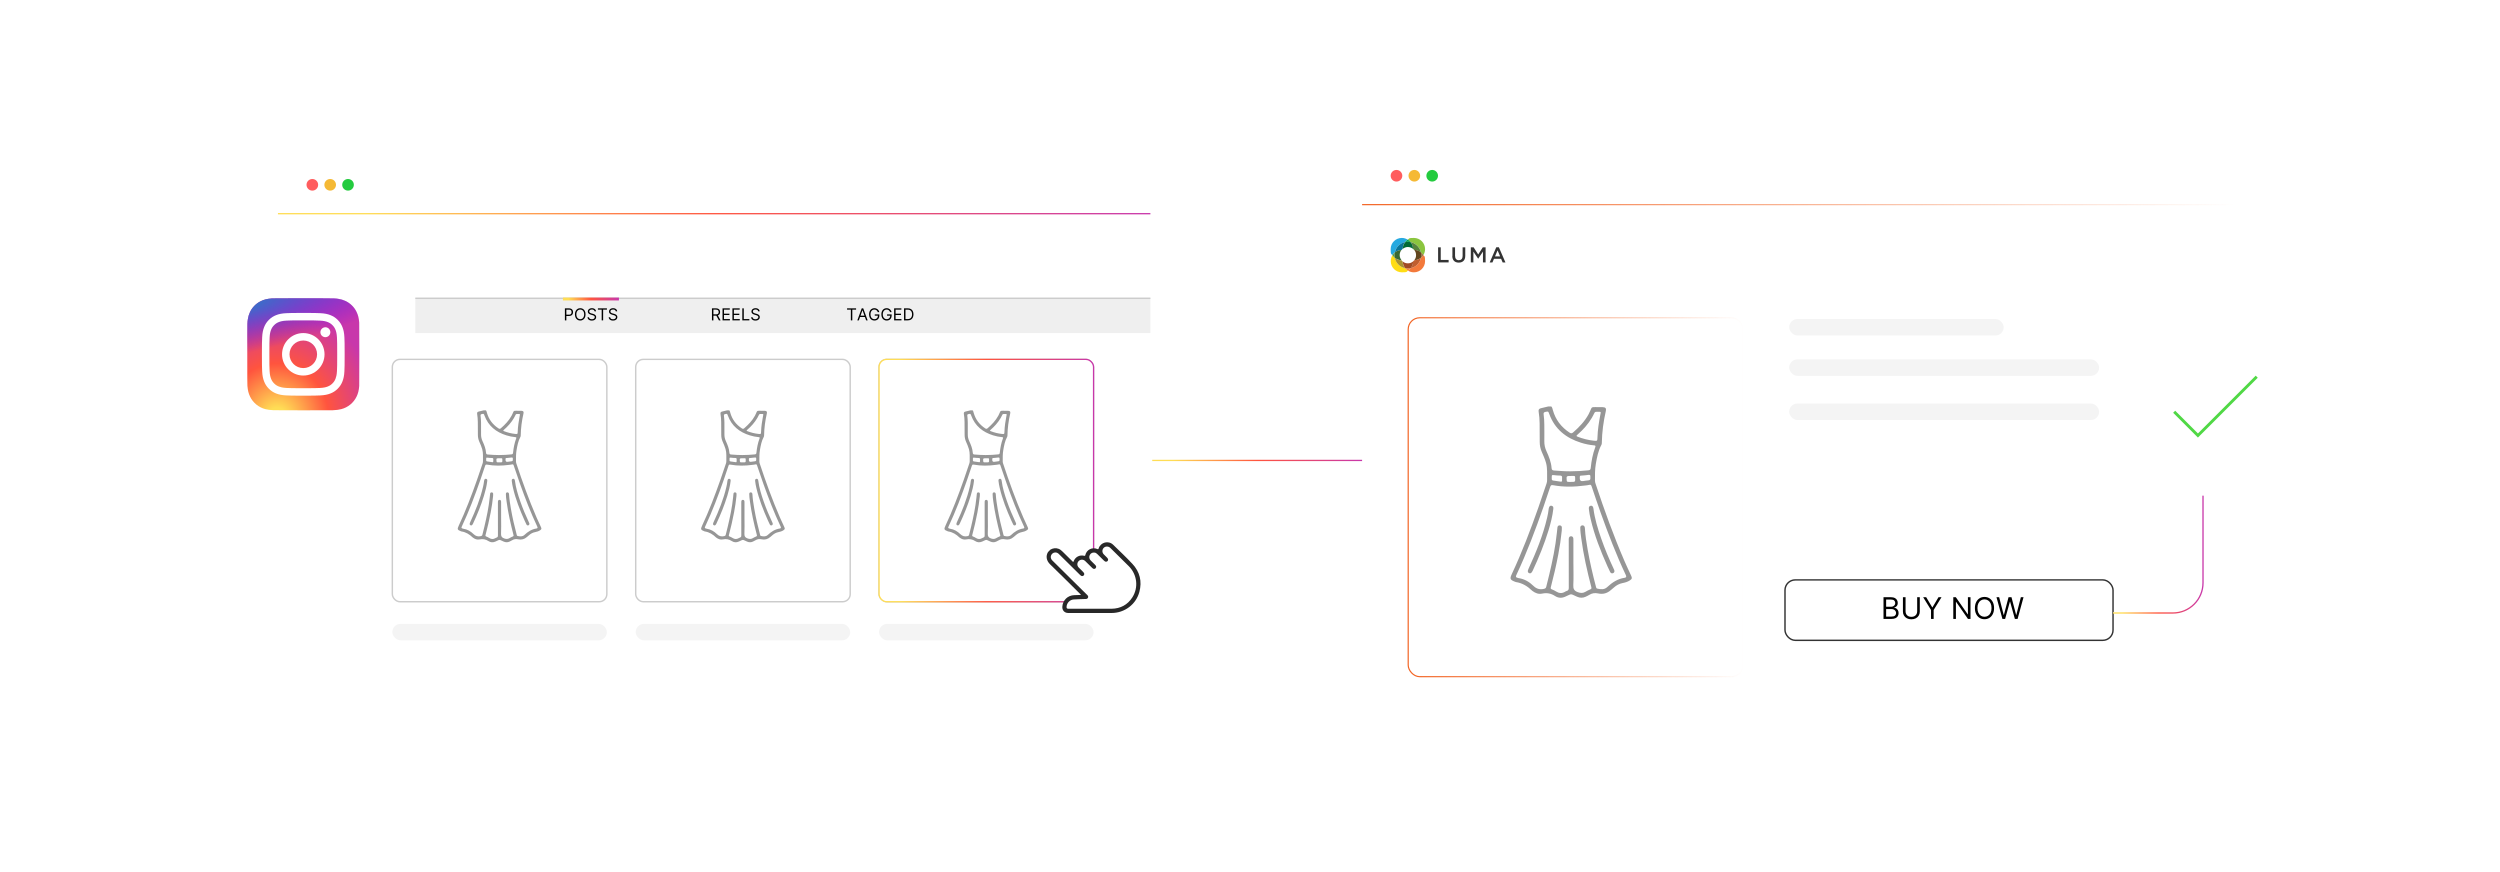 <?xml version="1.0" encoding="UTF-8"?><svg id="a" xmlns="http://www.w3.org/2000/svg" xmlns:xlink="http://www.w3.org/1999/xlink" viewBox="0 0 860 300"><defs><filter id="b" x="84.753" y="41.553" width="321.84" height="204.96" filterUnits="userSpaceOnUse"><feOffset dx="0" dy="0"/><feGaussianBlur result="c" stdDeviation="3.589"/><feFlood flood-color="#969696" flood-opacity=".3"/><feComposite in2="c" operator="in"/><feComposite in="SourceGraphic"/></filter><linearGradient id="d" x1="95.612" y1="73.511" x2="395.738" y2="73.511" gradientUnits="userSpaceOnUse"><stop offset="0" stop-color="#fd5"/><stop offset=".1" stop-color="#fd5"/><stop offset=".5" stop-color="#ff543e"/><stop offset="1" stop-color="#c837ab"/></linearGradient><filter id="e" x="51.187" y="67.507" width="108.72" height="108.72" filterUnits="userSpaceOnUse"><feOffset dx="0" dy="0"/><feGaussianBlur result="f" stdDeviation="5.578"/><feFlood flood-color="#878787" flood-opacity=".3"/><feComposite in2="f" operator="in"/><feComposite in="SourceGraphic"/></filter><radialGradient id="g" cx="158.362" cy="-308.956" fx="158.362" fy="-308.956" r="19.271" gradientTransform="translate(-474.384 457.986) rotate(-90) scale(1.982 -1.844)" gradientUnits="userSpaceOnUse"><stop offset="0" stop-color="#fd5"/><stop offset=".1" stop-color="#fd5"/><stop offset=".5" stop-color="#ff543e"/><stop offset="1" stop-color="#c837ab"/></radialGradient><radialGradient id="h" cx="274.555" cy="-151.1" fx="274.555" fy="-151.1" r="19.271" gradientTransform="translate(572.056 -241.49) rotate(78.678) scale(.886 -3.653)" gradientUnits="userSpaceOnUse"><stop offset="0" stop-color="#3771c8"/><stop offset=".128" stop-color="#3771c8"/><stop offset="1" stop-color="#60f" stop-opacity="0"/></radialGradient><linearGradient id="i" x1="302.175" y1="165.311" x2="376.412" y2="165.311" xlink:href="#d"/><filter id="j" x="291.393" y="112.593" width="96" height="105.6" filterUnits="userSpaceOnUse"><feOffset dx="0" dy="0"/><feGaussianBlur result="k" stdDeviation="3.589"/><feFlood flood-color="#969696" flood-opacity=".3"/><feComposite in2="k" operator="in"/><feComposite in="SourceGraphic"/></filter><linearGradient id="l" x1="193.649" y1="102.86" x2="212.909" y2="102.86" xlink:href="#d"/><filter id="m" x="457.188" y="37.908" width="322.8" height="224.16" filterUnits="userSpaceOnUse"><feOffset dx="0" dy="0"/><feGaussianBlur result="n" stdDeviation="3.764"/><feFlood flood-color="#969696" flood-opacity=".3"/><feComposite in2="n" operator="in"/><feComposite in="SourceGraphic"/></filter><linearGradient id="o" x1="468.56" y1="70.396" x2="768.686" y2="70.396" gradientUnits="userSpaceOnUse"><stop offset=".006" stop-color="#f26322"/><stop offset="1" stop-color="#f26322" stop-opacity="0"/></linearGradient><linearGradient id="p" x1="396.37" y1="158.391" x2="468.56" y2="158.391" xlink:href="#d"/><linearGradient id="q" x1="484.217" y1="171.046" x2="599.827" y2="171.046" xlink:href="#o"/><filter id="r" x="716.834" y="95.234" width="89.04" height="89.28" filterUnits="userSpaceOnUse"><feOffset dx="0" dy="0"/><feGaussianBlur result="s" stdDeviation="4.575"/><feFlood flood-color="#878787" flood-opacity=".3"/><feComposite in2="s" operator="in"/><feComposite in="SourceGraphic"/></filter><linearGradient id="t" x1="726.885" y1="190.807" x2="758.059" y2="190.807" xlink:href="#d"/></defs><rect x="95.612" y="52.48" width="300.126" height="183.006" rx="4.287" ry="4.287" fill="#fff" filter="url(#b)"/><circle cx="107.443" cy="63.575" r="2.001" fill="#ff5d5e"/><circle cx="113.583" cy="63.575" r="2.001" fill="#f5b935"/><circle cx="119.724" cy="63.575" r="2.001" fill="#24cb3f"/><line x1="95.612" y1="73.511" x2="395.738" y2="73.511" fill="#fff" stroke="url(#d)" stroke-miterlimit="10" stroke-width=".451"/><rect x="68.022" y="84.46" width="74.839" height="74.839" rx="6.724" ry="6.724" fill="#fff" filter="url(#e)"/><path d="M104.34,102.61c-8.047,0-10.4.008-10.858.046-1.651.137-2.679.397-3.798.955-.863.428-1.543.925-2.215,1.621-1.223,1.27-1.964,2.831-2.232,4.688-.13.901-.168,1.085-.176,5.689-.003,1.534,0,3.554,0,6.263,0,8.04.009,10.391.047,10.848.133,1.607.385,2.618.919,3.724,1.02,2.117,2.968,3.706,5.262,4.299.794.205,1.672.317,2.799.371.477.021,5.342.036,10.21.036s9.736-.006,10.202-.03c1.304-.061,2.062-.163,2.9-.38,2.309-.596,4.222-2.161,5.262-4.308.523-1.079.789-2.129.909-3.652.026-.332.037-5.626.037-10.913s-.012-10.572-.038-10.904c-.122-1.548-.387-2.588-.927-3.688-.443-.9-.935-1.573-1.65-2.26-1.275-1.218-2.835-1.959-4.693-2.227-.9-.13-1.08-.169-5.687-.177h-6.273Z" fill="url(#g)"/><path d="M104.34,102.61c-8.047,0-10.4.008-10.858.046-1.651.137-2.679.397-3.798.955-.863.428-1.543.925-2.215,1.621-1.223,1.27-1.964,2.831-2.232,4.688-.13.901-.168,1.085-.176,5.689-.003,1.534,0,3.554,0,6.263,0,8.04.009,10.391.047,10.848.133,1.607.385,2.618.919,3.724,1.02,2.117,2.968,3.706,5.262,4.299.794.205,1.672.317,2.799.371.477.021,5.342.036,10.21.036s9.736-.006,10.202-.03c1.304-.061,2.062-.163,2.9-.38,2.309-.596,4.222-2.161,5.262-4.308.523-1.079.789-2.129.909-3.652.026-.332.037-5.626.037-10.913s-.012-10.572-.038-10.904c-.122-1.548-.387-2.588-.927-3.688-.443-.9-.935-1.573-1.65-2.26-1.275-1.218-2.835-1.959-4.693-2.227-.9-.13-1.08-.169-5.687-.177h-6.273Z" fill="url(#h)"/><path d="M104.332,107.65c-3.865,0-4.35.017-5.868.086-1.515.069-2.549.309-3.454.661-.936.363-1.73.85-2.521,1.641-.792.791-1.278,1.585-1.643,2.521-.353.905-.593,1.94-.661,3.454-.068,1.518-.086,2.003-.086,5.868s.017,4.348.086,5.866c.07,1.515.309,2.549.661,3.454.364.936.85,1.73,1.641,2.521.791.792,1.585,1.279,2.52,1.643.905.352,1.94.592,3.454.661,1.518.069,2.003.086,5.867.086s4.349-.017,5.867-.086c1.515-.069,2.55-.309,3.456-.661.936-.363,1.728-.851,2.519-1.643.792-.791,1.278-1.585,1.643-2.521.35-.905.59-1.94.661-3.454.068-1.518.086-2.002.086-5.867s-.018-4.35-.086-5.868c-.071-1.515-.311-2.549-.661-3.454-.365-.936-.851-1.73-1.643-2.521-.792-.792-1.583-1.278-2.52-1.641-.907-.352-1.942-.592-3.457-.661-1.518-.069-2.001-.086-5.867-.086h.004ZM103.055,110.215c.379-.001.802,0,1.277,0,3.8,0,4.25.014,5.75.082,1.387.063,2.14.295,2.642.49.664.258,1.138.566,1.635,1.064.498.498.806.972,1.065,1.637.195.501.427,1.254.49,2.642.068,1.5.083,1.951.083,5.749s-.015,4.248-.083,5.749c-.063,1.387-.295,2.14-.49,2.642-.258.664-.567,1.137-1.065,1.635-.498.498-.971.806-1.635,1.064-.501.196-1.255.427-2.642.49-1.5.068-1.951.083-5.75.083s-4.25-.015-5.75-.083c-1.387-.064-2.14-.296-2.643-.491-.664-.258-1.139-.566-1.637-1.064-.498-.498-.806-.971-1.065-1.636-.195-.501-.427-1.254-.49-2.642-.068-1.5-.082-1.951-.082-5.751s.014-4.248.082-5.749c.063-1.387.295-2.14.49-2.642.258-.664.567-1.139,1.065-1.637.498-.498.972-.806,1.637-1.065.502-.196,1.255-.427,2.643-.491,1.313-.059,1.821-.077,4.474-.08v.004ZM111.928,112.578c-.943,0-1.708.764-1.708,1.707s.765,1.708,1.708,1.708,1.708-.765,1.708-1.708-.765-1.708-1.708-1.708v.001ZM104.332,114.573c-4.036,0-7.308,3.272-7.308,7.308s3.272,7.307,7.308,7.307c4.036,0,7.307-3.271,7.307-7.307s-3.271-7.308-7.307-7.308h0ZM104.332,117.137c2.62,0,4.744,2.124,4.744,4.744s-2.124,4.744-4.744,4.744-4.744-2.124-4.744-4.744,2.124-4.744,4.744-4.744Z" fill="#fff"/><rect x="134.965" y="123.624" width="73.787" height="83.374" rx="2.613" ry="2.613" fill="#fff" stroke="#ccc" stroke-miterlimit="10" stroke-width=".5"/><rect x="134.965" y="214.605" width="73.787" height="5.667" rx="2.834" ry="2.834" fill="#f4f4f4"/><path d="M167.141,141.148c.227.236.28.546.362.844.638,2.291,1.98,4.057,3.962,5.359.321.211.547.226.849-.038,1.444-1.26,2.758-2.626,3.68-4.326.147-.272.283-.552.399-.839.345-.851.34-.854,1.239-.848.576.004,1.152 0,1.727.017.646.019.865.291.724.904-.574,2.509-.916,5.046-.955,7.622-.002.151-.028.291-.101.425-.769,1.411-1.05,2.963-1.323,4.521-.231,1.318-.207,2.644-.204,3.972.001.256.068.495.147.734,2.065,6.235,4.29,12.411,6.902,18.441.492,1.137,1.026,2.257,1.544,3.382.261.567.208.752-.317,1.102-.527.352-1.127.518-1.734.638-.794.157-1.464.526-2.057,1.061-.23.207-.478.395-.71.6-.88.78-1.888,1.052-3.04.797-.737-.163-1.432-.07-2.082.341-.273.173-.571.309-.864.446-.668.313-1.337.299-2.012.005-1.76-.765-1.117-.776-2.864-.006-.831.366-1.641.309-2.369-.166-.962-.629-1.964-.819-3.075-.579-.856.185-1.597-.111-2.277-.611-.036-.026-.073-.051-.105-.082-1.083-1.049-2.316-1.815-3.836-2.045-.072-.011-.141-.044-.209-.071-1.198-.464-1.298-.711-.764-1.85,2.411-5.151,4.432-10.459,6.314-15.821.66-1.879,1.281-3.772,1.923-5.657.087-.255.136-.511.128-.781-.04-1.382.126-2.775-.263-4.137-.256-.899-.642-1.744-1.012-2.595-.329-.758-.475-1.542-.473-2.367.004-1.461-.012-2.923-.024-4.384-.007-.93-.092-1.855-.234-2.774-.072-.464.075-.695.533-.81.586-.147,1.174-.284,1.761-.425.236,0,.472,0,.709,0ZM172.387,178.506c0,1.683.063,3.369-.025,5.047-.047.896.225,1.361,1.061,1.66.633.226,1.187.278,1.775-.059.383-.22.773-.439,1.182-.6.288-.113.333-.235.258-.523-.998-3.841-1.872-7.709-2.395-11.648-.109-.817-.227-1.637-.222-2.465.002-.225.078-.411.292-.504.203-.088.407-.074.58.079.181.16.212.388.224.607.096,1.667.355,3.312.642,4.953.525,3.009,1.212,5.983,1.993,8.935.046.174.091.335.308.384.829.187,1.649.291,2.34-.356,1.186-1.109,2.495-1.974,4.144-2.215.424-.062.448-.29.275-.657-2.277-4.822-4.182-9.795-5.974-14.813-.74-2.07-1.439-4.154-2.14-6.237-.105-.311-.225-.432-.566-.339-.325.088-.668.109-1.004.154-2.528.336-5.056.393-7.573-.076-.388-.072-.55.001-.673.381-.515,1.585-1.048,3.165-1.599,4.739-1.921,5.489-3.963,10.931-6.443,16.197-.177.375-.129.572.282.658.086.018.168.06.255.072,1.4.205,2.549.894,3.542,1.865.705.689,1.517.914,2.475.682.285-.069.466-.172.538-.485.219-.948.478-1.887.702-2.834.782-3.301,1.482-6.618,1.825-10,.043-.425.074-.852.135-1.274.047-.324.255-.497.591-.461.321.034.454.248.455.552.001.236,0,.473-.023.708-.187,1.894-.47,3.773-.826,5.643-.496,2.609-1.094,5.195-1.77,7.762-.078.295-.015.413.268.518.343.127.675.302.985.499.703.445,1.402.499,2.125.061.126-.076.258-.155.398-.191.406-.104.488-.363.486-.756-.014-3.749-.009-7.498-.007-11.248,0-.177-.009-.358.026-.529.057-.274.233-.442.528-.441.295.002.465.174.524.447.031.142.024.293.024.441.001,1.889.001,3.779.001,5.668ZM171.631,156.537c1.557.003,2.938-.095,4.318-.233.417-.042.512-.236.547-.58.169-1.678.48-3.327,1.078-4.91.105-.279.061-.405-.26-.431-1.062-.088-2.101-.306-3.116-.623-3.55-1.107-6.207-3.207-7.526-6.788-.254-.691-.249-.672-.946-.528-.358.074-.452.243-.407.585.106.804.159,1.614.163,2.425.005,1.313.028,2.627.003,3.94-.016.832.154,1.604.5,2.355.594,1.29,1.126,2.607,1.223,4.043.03.444.26.535.618.56,1.324.094,2.647.203,3.806.185ZM178.144,142.407c-.648-.005-.645-.004-.937.599-.128.265-.263.528-.41.782-.913,1.571-2.112,2.901-3.481,4.083-.251.217-.273.322.073.456,1.243.481,2.523.808,3.847.945.82.085.83.067.856-.765.056-1.801.337-3.572.669-5.338.159-.841.239-.746-.617-.762ZM169.691,158.327c.001,0,.002,0,.004,0,0-.074-.009-.149.002-.221.06-.422-.115-.572-.541-.561-.439.011-.881-.051-1.32-.094-.587-.058-.587-.064-.588.509-0.0.118.009.236-.001.353-.021.258.113.384.349.419.597.088,1.194.171,1.79.258.21.031.304-.061.304-.266,0-.133,0-.265,0-.398ZM173.901,158.228q-0.0.732.725.632c.422-.058.843-.145,1.268-.168.431-.023.567-.229.516-.624-.011-.087-.011-.178-0-.265.046-.376-.146-.457-.475-.414-.466.061-.934.128-1.403.149-.676.03-.628.008-.63.689ZM171.829,157.641c-1.121.004-1.115.004-1.034,1.058.018.24.114.328.348.349.412.036.82-.017,1.229-.011.324.004.437-.13.433-.448-.013-1.112.075-.94-.932-.948-.015-0-.029,0-.044 0Z" fill="#969696"/><path d="M167.62,165.452c-.202,1.733-.627,3.418-1.135,5.083-1.004,3.293-2.303,6.471-3.76,9.587-.267.571-.536.739-.873.573-.347-.171-.376-.473-.116-1.037,1.819-3.942,3.448-7.954,4.432-12.199.146-.631.275-1.267.338-1.914.007-.073.02-.146.034-.218.092-.462.32-.691.645-.622.408.087.481.386.434.748Z" fill="#969696"/><path d="M182.126,180.214c-.015.25-.141.44-.396.513-.283.08-.5-.05-.624-.295-.234-.46-.453-.928-.663-1.399-1.615-3.612-3.064-7.284-3.966-11.15-.184-.789-.344-1.583-.424-2.392-.036-.369-.006-.697.434-.787.336-.069.585.172.648.67.308,2.443,1.031,4.78,1.837,7.092.855,2.452,1.858,4.845,2.962,7.196.081.173.181.339.192.552Z" fill="#969696"/><rect x="218.683" y="123.624" width="73.787" height="83.374" rx="2.613" ry="2.613" fill="#fff" stroke="#ccc" stroke-miterlimit="10" stroke-width=".5"/><rect x="218.683" y="214.605" width="73.787" height="5.667" rx="2.834" ry="2.834" fill="#f4f4f4"/><path d="M250.858,141.148c.227.236.28.546.362.844.638,2.291,1.98,4.057,3.962,5.359.321.211.547.226.849-.038,1.444-1.26,2.758-2.626,3.68-4.326.147-.272.283-.552.399-.839.345-.851.34-.854,1.239-.848.576.004,1.152 0,1.727.017.646.019.865.291.724.904-.574,2.509-.916,5.046-.955,7.622-.002.151-.028.291-.101.425-.769,1.411-1.05,2.963-1.323,4.521-.231,1.318-.207,2.644-.204,3.972.001.256.068.495.147.734,2.065,6.235,4.29,12.411,6.902,18.441.492,1.137,1.026,2.257,1.544,3.382.261.567.208.752-.317,1.102-.527.352-1.127.518-1.734.638-.794.157-1.464.526-2.057,1.061-.23.207-.478.395-.71.6-.88.78-1.888,1.052-3.04.797-.737-.163-1.432-.07-2.082.341-.273.173-.571.309-.864.446-.668.313-1.337.299-2.012.005-1.76-.765-1.117-.776-2.864-.006-.831.366-1.641.309-2.369-.166-.962-.629-1.964-.819-3.075-.579-.856.185-1.597-.111-2.277-.611-.036-.026-.073-.051-.105-.082-1.083-1.049-2.316-1.815-3.836-2.045-.072-.011-.141-.044-.209-.071-1.198-.464-1.298-.711-.764-1.85,2.411-5.151,4.432-10.459,6.314-15.821.66-1.879,1.281-3.772,1.923-5.657.087-.255.136-.511.128-.781-.04-1.382.126-2.775-.263-4.137-.256-.899-.642-1.744-1.012-2.595-.329-.758-.475-1.542-.473-2.367.004-1.461-.012-2.923-.024-4.384-.007-.93-.092-1.855-.234-2.774-.072-.464.075-.695.533-.81.586-.147,1.174-.284,1.761-.425.236,0,.472,0,.709,0ZM256.105,178.506c0,1.683.063,3.369-.025,5.047-.047.896.225,1.361,1.061,1.66.633.226,1.187.278,1.775-.059.383-.22.773-.439,1.182-.6.288-.113.333-.235.258-.523-.998-3.841-1.872-7.709-2.395-11.648-.109-.817-.227-1.637-.222-2.465.002-.225.078-.411.292-.504.203-.088.407-.074.58.079.181.16.212.388.224.607.096,1.667.355,3.312.642,4.953.525,3.009,1.212,5.983,1.993,8.935.046.174.091.335.308.384.829.187,1.649.291,2.34-.356,1.186-1.109,2.495-1.974,4.144-2.215.424-.062.448-.29.275-.657-2.277-4.822-4.182-9.795-5.974-14.813-.74-2.07-1.439-4.154-2.14-6.237-.105-.311-.225-.432-.566-.339-.325.088-.668.109-1.004.154-2.528.336-5.056.393-7.573-.076-.388-.072-.55.001-.673.381-.515,1.585-1.048,3.165-1.599,4.739-1.921,5.489-3.963,10.931-6.443,16.197-.177.375-.129.572.282.658.086.018.168.06.255.072,1.4.205,2.549.894,3.542,1.865.705.689,1.517.914,2.475.682.285-.069.466-.172.538-.485.219-.948.478-1.887.702-2.834.782-3.301,1.482-6.618,1.825-10,.043-.425.074-.852.135-1.274.047-.324.255-.497.591-.461.321.034.454.248.455.552.001.236,0,.473-.023.708-.187,1.894-.47,3.773-.826,5.643-.496,2.609-1.094,5.195-1.77,7.762-.078.295-.015.413.268.518.343.127.675.302.985.499.703.445,1.402.499,2.125.061.126-.076.258-.155.398-.191.406-.104.488-.363.486-.756-.014-3.749-.009-7.498-.007-11.248,0-.177-.009-.358.026-.529.057-.274.233-.442.528-.441.295.002.465.174.524.447.031.142.024.293.024.441.001,1.889.001,3.779.001,5.668ZM255.348,156.537c1.557.003,2.938-.095,4.318-.233.417-.042.512-.236.547-.58.169-1.678.48-3.327,1.078-4.91.105-.279.061-.405-.26-.431-1.062-.088-2.101-.306-3.116-.623-3.55-1.107-6.207-3.207-7.526-6.788-.254-.691-.249-.672-.946-.528-.358.074-.452.243-.407.585.106.804.159,1.614.163,2.425.005,1.313.028,2.627.003,3.94-.016.832.154,1.604.5,2.355.594,1.29,1.126,2.607,1.223,4.043.03.444.26.535.618.56,1.324.094,2.647.203,3.806.185ZM261.861,142.407c-.648-.005-.645-.004-.937.599-.128.265-.263.528-.41.782-.913,1.571-2.112,2.901-3.481,4.083-.251.217-.273.322.073.456,1.243.481,2.523.808,3.847.945.82.085.83.067.856-.765.056-1.801.337-3.572.669-5.338.159-.841.239-.746-.617-.762ZM253.409,158.327c.001,0,.002,0,.004,0,0-.074-.009-.149.002-.221.06-.422-.115-.572-.541-.561-.439.011-.881-.051-1.32-.094-.587-.058-.587-.064-.588.509-0.0.118.009.236-.001.353-.021.258.113.384.349.419.597.088,1.194.171,1.79.258.21.031.304-.061.304-.266,0-.133,0-.265,0-.398ZM257.618,158.228q-0.0.732.725.632c.422-.058.843-.145,1.268-.168.431-.023.567-.229.516-.624-.011-.087-.011-.178-0-.265.046-.376-.146-.457-.475-.414-.466.061-.934.128-1.403.149-.676.03-.628.008-.63.689ZM255.547,157.641c-1.121.004-1.115.004-1.034,1.058.018.24.114.328.348.349.412.036.82-.017,1.229-.011.324.004.437-.13.433-.448-.013-1.112.075-.94-.932-.948-.015-0-.029,0-.044 0Z" fill="#969696"/><path d="M251.338,165.452c-.202,1.733-.627,3.418-1.135,5.083-1.004,3.293-2.303,6.471-3.76,9.587-.267.571-.536.739-.873.573-.347-.171-.376-.473-.116-1.037,1.819-3.942,3.448-7.954,4.432-12.199.146-.631.275-1.267.338-1.914.007-.073.02-.146.034-.218.092-.462.32-.691.645-.622.408.087.481.386.434.748Z" fill="#969696"/><path d="M265.844,180.214c-.015.25-.141.44-.396.513-.283.08-.5-.05-.624-.295-.234-.46-.453-.928-.663-1.399-1.615-3.612-3.064-7.284-3.966-11.15-.184-.789-.344-1.583-.424-2.392-.036-.369-.006-.697.434-.787.336-.069.585.172.648.67.308,2.443,1.031,4.78,1.837,7.092.855,2.452,1.858,4.845,2.962,7.196.081.173.181.339.192.552Z" fill="#969696"/><rect x="142.862" y="102.61" width="252.876" height="11.963" fill="#efefef"/><rect x="302.4" y="123.624" width="73.787" height="83.374" rx="2.613" ry="2.613" fill="#fff" stroke="#ccc" stroke-miterlimit="10" stroke-width=".5"/><rect x="302.4" y="123.624" width="73.787" height="83.374" rx="2.613" ry="2.613" fill="#fff" filter="url(#j)" stroke="url(#i)" stroke-miterlimit="10" stroke-width=".451"/><rect x="302.4" y="214.605" width="73.787" height="5.667" rx="2.834" ry="2.834" fill="#f4f4f4"/><path d="M334.576,141.148c.227.236.28.546.362.844.638,2.291,1.98,4.057,3.962,5.359.321.211.547.226.849-.038,1.444-1.26,2.758-2.626,3.68-4.326.147-.272.283-.552.399-.839.345-.851.34-.854,1.239-.848.576.004,1.152 0,1.727.017.646.019.865.291.724.904-.574,2.509-.916,5.046-.955,7.622-.002.151-.028.291-.101.425-.769,1.411-1.05,2.963-1.323,4.521-.231,1.318-.207,2.644-.204,3.972.001.256.068.495.147.734,2.065,6.235,4.29,12.411,6.902,18.441.492,1.137,1.026,2.257,1.544,3.382.261.567.208.752-.317,1.102-.527.352-1.127.518-1.734.638-.794.157-1.464.526-2.057,1.061-.23.207-.478.395-.71.6-.88.78-1.888,1.052-3.04.797-.737-.163-1.432-.07-2.082.341-.273.173-.571.309-.864.446-.668.313-1.337.299-2.012.005-1.76-.765-1.117-.776-2.864-.006-.831.366-1.641.309-2.369-.166-.962-.629-1.964-.819-3.075-.579-.856.185-1.597-.111-2.277-.611-.036-.026-.073-.051-.105-.082-1.083-1.049-2.316-1.815-3.836-2.045-.072-.011-.141-.044-.209-.071-1.198-.464-1.298-.711-.764-1.85,2.411-5.151,4.432-10.459,6.314-15.821.66-1.879,1.281-3.772,1.923-5.657.087-.255.136-.511.128-.781-.04-1.382.126-2.775-.263-4.137-.256-.899-.642-1.744-1.012-2.595-.329-.758-.475-1.542-.473-2.367.004-1.461-.012-2.923-.024-4.384-.007-.93-.092-1.855-.234-2.774-.072-.464.075-.695.533-.81.586-.147,1.174-.284,1.761-.425.236,0,.472,0,.709,0ZM339.822,178.506c0,1.683.063,3.369-.025,5.047-.047.896.225,1.361,1.061,1.66.633.226,1.187.278,1.775-.059.383-.22.773-.439,1.182-.6.288-.113.333-.235.258-.523-.998-3.841-1.872-7.709-2.395-11.648-.109-.817-.227-1.637-.222-2.465.002-.225.078-.411.292-.504.203-.088.407-.074.58.079.181.16.212.388.224.607.096,1.667.355,3.312.642,4.953.525,3.009,1.212,5.983,1.993,8.935.046.174.091.335.308.384.829.187,1.649.291,2.34-.356,1.186-1.109,2.495-1.974,4.144-2.215.424-.062.448-.29.275-.657-2.277-4.822-4.182-9.795-5.974-14.813-.74-2.07-1.439-4.154-2.14-6.237-.105-.311-.225-.432-.566-.339-.325.088-.668.109-1.004.154-2.528.336-5.056.393-7.573-.076-.388-.072-.55.001-.673.381-.515,1.585-1.048,3.165-1.599,4.739-1.921,5.489-3.963,10.931-6.443,16.197-.177.375-.129.572.282.658.086.018.168.06.255.072,1.4.205,2.549.894,3.542,1.865.705.689,1.517.914,2.475.682.285-.069.466-.172.538-.485.219-.948.478-1.887.702-2.834.782-3.301,1.482-6.618,1.825-10,.043-.425.074-.852.135-1.274.047-.324.255-.497.591-.461.321.034.454.248.455.552.001.236,0,.473-.023.708-.187,1.894-.47,3.773-.826,5.643-.496,2.609-1.094,5.195-1.77,7.762-.078.295-.015.413.268.518.343.127.675.302.985.499.703.445,1.402.499,2.125.061.126-.076.258-.155.398-.191.406-.104.488-.363.486-.756-.014-3.749-.009-7.498-.007-11.248,0-.177-.009-.358.026-.529.057-.274.233-.442.528-.441.295.002.465.174.524.447.031.142.024.293.024.441.001,1.889.001,3.779.001,5.668ZM339.066,156.537c1.557.003,2.938-.095,4.318-.233.417-.042.512-.236.547-.58.169-1.678.48-3.327,1.078-4.91.105-.279.061-.405-.26-.431-1.062-.088-2.101-.306-3.116-.623-3.55-1.107-6.207-3.207-7.526-6.788-.254-.691-.249-.672-.946-.528-.358.074-.452.243-.407.585.106.804.159,1.614.163,2.425.005,1.313.028,2.627.003,3.94-.016.832.154,1.604.5,2.355.594,1.29,1.126,2.607,1.223,4.043.03.444.26.535.618.56,1.324.094,2.647.203,3.806.185ZM345.579,142.407c-.648-.005-.645-.004-.937.599-.128.265-.263.528-.41.782-.913,1.571-2.112,2.901-3.481,4.083-.251.217-.273.322.073.456,1.243.481,2.523.808,3.847.945.82.085.83.067.856-.765.056-1.801.337-3.572.669-5.338.159-.841.239-.746-.617-.762ZM337.126,158.327c.001,0,.002,0,.004,0,0-.074-.009-.149.002-.221.06-.422-.115-.572-.541-.561-.439.011-.881-.051-1.32-.094-.587-.058-.587-.064-.588.509-0.0.118.009.236-.001.353-.021.258.113.384.349.419.597.088,1.194.171,1.79.258.21.031.304-.061.304-.266,0-.133,0-.265,0-.398ZM341.336,158.228q-0.0.732.725.632c.422-.058.843-.145,1.268-.168.431-.023.567-.229.516-.624-.011-.087-.011-.178-0-.265.046-.376-.146-.457-.475-.414-.466.061-.934.128-1.403.149-.676.03-.628.008-.63.689ZM339.264,157.641c-1.121.004-1.115.004-1.034,1.058.018.24.114.328.348.349.412.036.82-.017,1.229-.011.324.004.437-.13.433-.448-.013-1.112.075-.94-.932-.948-.015-0-.029,0-.044 0Z" fill="#969696"/><path d="M335.055,165.452c-.202,1.733-.627,3.418-1.135,5.083-1.004,3.293-2.303,6.471-3.76,9.587-.267.571-.536.739-.873.573-.347-.171-.376-.473-.116-1.037,1.819-3.942,3.448-7.954,4.432-12.199.146-.631.275-1.267.338-1.914.007-.073.02-.146.034-.218.092-.462.32-.691.645-.622.408.087.481.386.434.748Z" fill="#969696"/><path d="M349.561,180.214c-.015.25-.141.44-.396.513-.283.08-.5-.05-.624-.295-.234-.46-.453-.928-.663-1.399-1.615-3.612-3.064-7.284-3.966-11.15-.184-.789-.344-1.583-.424-2.392-.036-.369-.006-.697.434-.787.336-.069.585.172.648.67.308,2.443,1.031,4.78,1.837,7.092.855,2.452,1.858,4.845,2.962,7.196.081.173.181.339.192.552Z" fill="#969696"/><path d="M194.324,110.211v-4.141h1.399c.325,0,.591.059.797.175.207.117.36.274.46.473.1.198.15.419.15.663s-.05.466-.149.665c-.099.199-.252.358-.458.476-.206.118-.471.177-.792.177h-1.003v-.444h.986c.223,0,.401-.038.536-.115s.232-.181.294-.312c.061-.131.092-.28.092-.445,0-.166-.03-.315-.092-.445s-.16-.233-.296-.308c-.136-.075-.317-.112-.542-.112h-.881v3.695h-.501Z"/><path d="M201.432,108.141c0,.436-.079.815-.236,1.132-.158.318-.374.564-.649.736s-.589.259-.942.259c-.353,0-.667-.086-.942-.259s-.491-.418-.649-.736c-.158-.317-.236-.695-.236-1.132s.079-.814.236-1.132.374-.564.649-.736c.275-.172.589-.259.942-.259.353,0,.667.087.942.259.275.173.491.418.649.736s.236.695.236,1.132ZM200.947,108.141c0-.358-.06-.661-.179-.907-.119-.247-.28-.434-.483-.56-.203-.127-.43-.19-.68-.19-.251,0-.477.062-.681.19-.203.127-.364.314-.483.56-.12.246-.179.549-.179.907s.06.661.179.908c.119.246.28.433.483.56.203.127.43.19.681.19.251,0,.477-.064.68-.19.203-.127.364-.314.483-.56.12-.247.179-.55.179-.908Z"/><path d="M204.537,107.106c-.024-.205-.123-.363-.295-.477-.173-.113-.384-.17-.635-.17-.184,0-.344.029-.48.089s-.243.141-.319.244c-.076.104-.114.222-.114.354,0,.11.027.205.08.283.053.079.122.144.205.196s.171.095.263.128c.092.032.176.06.253.079l.42.113c.108.028.228.067.361.117.133.051.26.118.382.203.122.086.223.195.302.329.08.134.12.297.12.491,0,.224-.059.426-.175.606-.117.181-.287.324-.51.431s-.494.16-.811.16c-.296,0-.553-.048-.769-.144s-.386-.23-.509-.4c-.123-.172-.193-.37-.209-.597h.518c.014.156.066.285.159.387.092.102.21.178.352.227.142.05.295.074.46.074.191,0,.363-.031.516-.094.152-.064.273-.15.362-.264.089-.112.133-.244.133-.395,0-.138-.039-.25-.115-.336s-.178-.156-.303-.21-.261-.102-.406-.142l-.51-.145c-.323-.093-.58-.226-.768-.398s-.283-.398-.283-.678c0-.231.063-.434.189-.607.127-.173.296-.308.51-.404.213-.096.453-.144.717-.144.267,0,.504.048.711.143s.373.225.494.39c.122.164.186.351.193.56h-.485Z"/><path d="M205.677,106.516v-.445h3.106v.445h-1.302v3.695h-.501v-3.695h-1.302Z"/><path d="M211.823,107.106c-.024-.205-.123-.363-.295-.477-.173-.113-.384-.17-.635-.17-.184,0-.344.029-.48.089s-.243.141-.319.244c-.076.104-.114.222-.114.354,0,.11.027.205.08.283.053.079.122.144.205.196s.171.095.263.128c.092.032.176.06.253.079l.42.113c.108.028.228.067.361.117.133.051.26.118.382.203.122.086.223.195.302.329.08.134.12.297.12.491,0,.224-.059.426-.175.606-.117.181-.287.324-.51.431s-.494.16-.811.16c-.296,0-.553-.048-.769-.144s-.386-.23-.509-.4c-.123-.172-.193-.37-.209-.597h.518c.014.156.066.285.159.387.092.102.21.178.352.227.142.05.295.074.46.074.191,0,.363-.031.516-.094.152-.064.273-.15.362-.264.089-.112.133-.244.133-.395,0-.138-.039-.25-.115-.336s-.178-.156-.303-.21-.261-.102-.406-.142l-.51-.145c-.323-.093-.58-.226-.768-.398s-.283-.398-.283-.678c0-.231.063-.434.189-.607.127-.173.296-.308.51-.404.213-.096.453-.144.717-.144.267,0,.504.048.711.143s.373.225.494.39c.122.164.186.351.193.56h-.485Z"/><path d="M244.911,110.211v-4.141h1.399c.323,0,.589.055.796.165.207.109.361.261.461.452.1.191.15.409.15.652,0,.244-.05.461-.15.649-.1.189-.252.337-.459.443-.206.107-.47.161-.79.161h-1.132v-.453h1.116c.221,0,.399-.032.535-.097.135-.065.233-.157.295-.276s.092-.262.092-.428c0-.165-.031-.31-.093-.435s-.161-.22-.297-.288c-.136-.067-.316-.102-.54-.102h-.881v3.695h-.501ZM246.859,108.351l1.019,1.86h-.582l-1.003-1.86h.566Z"/><path d="M248.55,110.211v-4.141h2.498v.445h-1.997v1.398h1.868v.445h-1.868v1.407h2.03v.444h-2.531Z"/><path d="M251.954,110.211v-4.141h2.498v.445h-1.997v1.398h1.868v.445h-1.868v1.407h2.03v.444h-2.531Z"/><path d="M255.358,110.211v-4.141h.501v3.696h1.924v.444h-2.426Z"/><path d="M260.825,107.106c-.024-.205-.123-.363-.295-.477-.173-.113-.384-.17-.635-.17-.184,0-.344.029-.48.089s-.243.141-.319.244c-.076.104-.114.222-.114.354,0,.11.027.205.08.283.053.079.122.144.205.196s.171.095.263.128c.092.032.176.06.253.079l.42.113c.108.028.228.067.361.117.133.051.26.118.382.203.122.086.223.195.302.329.08.134.12.297.12.491,0,.224-.059.426-.175.606-.117.181-.287.324-.51.431s-.494.16-.811.16c-.296,0-.553-.048-.769-.144s-.386-.23-.509-.4c-.123-.172-.193-.37-.209-.597h.518c.014.156.066.285.159.387.092.102.21.178.352.227.142.05.295.074.46.074.191,0,.363-.031.516-.094.152-.064.273-.15.362-.264.089-.112.133-.244.133-.395,0-.138-.039-.25-.115-.336s-.178-.156-.303-.21-.261-.102-.406-.142l-.51-.145c-.323-.093-.58-.226-.768-.398s-.283-.398-.283-.678c0-.231.063-.434.189-.607.127-.173.296-.308.51-.404.213-.096.453-.144.717-.144.267,0,.504.048.711.143s.373.225.494.39c.122.164.186.351.193.56h-.485Z"/><path d="M291.39,106.516v-.445h3.106v.445h-1.302v3.695h-.501v-3.695h-1.302Z"/><path d="M295.441,110.211h-.526l1.52-4.141h.518l1.52,4.141h-.525l-1.237-3.485h-.032l-1.237,3.485ZM295.635,108.594h2.119v.444h-2.119v-.444Z"/><path d="M301.951,107.364c-.044-.136-.102-.258-.175-.367-.072-.108-.158-.201-.257-.277-.099-.077-.211-.136-.336-.176-.126-.041-.263-.06-.413-.06-.245,0-.468.062-.669.19s-.36.314-.479.56c-.119.246-.178.549-.178.907s.06.661.18.908c.12.246.282.433.487.56.205.127.435.19.691.19.237,0,.446-.051.627-.153.181-.102.323-.245.425-.433.102-.186.152-.406.152-.66l.154.033h-1.245v-.445h1.577v.445c0,.341-.072.637-.217.889-.145.253-.344.447-.599.586-.254.138-.545.207-.874.207-.367,0-.689-.086-.965-.259-.277-.173-.493-.418-.647-.736-.154-.317-.231-.695-.231-1.132,0-.327.044-.622.132-.885.088-.262.213-.485.375-.67s.353-.326.574-.425c.221-.098.464-.147.73-.147.219,0,.422.033.612.099s.358.157.507.276.273.262.373.427.169.349.206.549h-.518Z"/><path d="M306.18,107.364c-.044-.136-.102-.258-.175-.367-.072-.108-.158-.201-.257-.277-.099-.077-.211-.136-.336-.176-.126-.041-.263-.06-.413-.06-.245,0-.468.062-.669.19s-.36.314-.479.56c-.119.246-.178.549-.178.907s.06.661.18.908c.12.246.282.433.487.56.205.127.435.19.691.19.237,0,.446-.051.627-.153.181-.102.323-.245.425-.433.102-.186.152-.406.152-.66l.154.033h-1.245v-.445h1.577v.445c0,.341-.072.637-.217.889-.145.253-.344.447-.599.586-.254.138-.545.207-.874.207-.367,0-.689-.086-.965-.259-.277-.173-.493-.418-.647-.736-.154-.317-.231-.695-.231-1.132,0-.327.044-.622.132-.885.088-.262.213-.485.375-.67s.353-.326.574-.425c.221-.098.464-.147.73-.147.219,0,.422.033.612.099s.358.157.507.276.273.262.373.427.169.349.206.549h-.518Z"/><path d="M307.579,110.211v-4.141h2.498v.445h-1.997v1.398h1.868v.445h-1.868v1.407h2.03v.444h-2.531Z"/><path d="M312.262,110.211h-1.278v-4.141h1.335c.401,0,.745.083,1.031.248s.505.401.657.709c.152.309.229.677.229,1.105,0,.431-.077.802-.231,1.112-.154.311-.377.55-.671.716-.294.167-.651.25-1.071.25ZM311.485,109.767h.744c.342,0,.626-.066.851-.198.225-.133.393-.32.503-.565.111-.244.166-.534.166-.871,0-.334-.055-.622-.164-.864-.109-.242-.273-.428-.489-.559-.217-.13-.487-.194-.811-.194h-.8v3.251Z"/><line x1="142.862" y1="102.61" x2="395.738" y2="102.61" fill="#fff" stroke="#ccc" stroke-miterlimit="10" stroke-width=".5"/><rect x="193.649" y="102.366" width="19.26" height=".988" fill="url(#l)"/><path d="M361.341,189.071c.904-.51,1.842-.65,2.836-.277.543.204.96.579,1.362.972,1.137,1.111,2.263,2.233,3.395,3.349.27.266.281.262.417-.084.579-1.467,2.06-2.23,3.607-1.84.242.061.325.035.384-.227.419-1.859,2.402-2.864,4.146-2.098.279.123.351.068.439-.205.686-2.142,3.385-2.835,4.995-1.266,2.238,2.181,4.524,4.32,6.65,6.607,2.54,2.732,3.337,6.013,2.366,9.632-1.153,4.297-5.088,7.237-9.544,7.236-3.709-.001-7.418.003-11.127.003-1.276 0-2.552-0-3.828-.006-1.231-.006-2.072-.906-1.999-2.131.136-2.28,1.853-3.939,4.139-4.004.745-.021,1.489-.051,2.258-.077-.037-.155-.153-.222-.238-.306-3.452-3.415-6.882-6.852-10.371-10.228-1.257-1.217-1.559-2.834-.707-4.217l.821-.831Z" fill="#282828"/><path d="M367.996,198.731c1.492,1.474,2.983,2.949,4.475,4.423.53.524,1.061,1.049,1.591,1.574.245.242.351.529.216.855-.133.322-.401.468-.748.468-.076,0-.151.003-.227.006-1.318.05-2.638.071-3.953.16-1.307.088-2.334,1.152-2.445,2.447-.049.575.108.751.681.751,2.054.001,4.108.001,6.162.002,2.876 0,5.752.03,8.627-.007,3.063-.04,5.507-1.334,7.159-3.919,2.185-3.42,1.641-7.858-1.234-10.727-1.798-1.795-3.612-3.574-5.419-5.36-.323-.319-.64-.644-.972-.955-.628-.588-1.657-.575-2.235.019-.59.606-.598,1.574-.003,2.201.357.377.736.731,1.1,1.101.113.115.222.238.308.374.18.283.124.678-.111.893-.245.225-.625.26-.898.068-.149-.105-.289-.227-.42-.355-.726-.712-1.449-1.425-2.169-2.142-.268-.266-.569-.463-.949-.52-.687-.103-1.327.221-1.649.835-.307.586-.204,1.342.275,1.834.536.549,1.087,1.083,1.634,1.622.212.209.341.449.275.755-.06.276-.229.462-.503.54-.301.087-.553-.015-.768-.226-.832-.819-1.655-1.648-2.496-2.458-.64-.616-1.612-.602-2.223.005-.618.614-.635,1.566-.019,2.213.462.485.95.946,1.423,1.421.122.122.24.25.342.388.223.301.207.661-.027.922-.238.266-.621.315-.942.103-.143-.094-.272-.213-.394-.334-2.347-2.317-4.691-4.635-7.037-6.953-.138-.137-.276-.276-.426-.399-.538-.441-1.433-.416-1.948.046-.753.677-.781,1.675-.051,2.4,1.996,1.98,3.997,3.953,5.996,5.93Z" fill="#fff"/><rect x="468.56" y="49.365" width="300.126" height="201.27" rx="4.496" ry="4.496" fill="#fff" filter="url(#m)"/><circle cx="480.391" cy="60.46" r="2.001" fill="#ff5d5e"/><circle cx="486.532" cy="60.46" r="2.001" fill="#f5b935"/><circle cx="492.672" cy="60.46" r="2.001" fill="#24cb3f"/><line x1="468.56" y1="70.396" x2="768.686" y2="70.396" fill="none" stroke="url(#o)" stroke-miterlimit="10" stroke-width=".408"/><path d="M479.8,86.88c.359-1.797,1.77-3.208,3.539-3.595.249-.332.581-.608.912-.83-.553-.387-1.272-.608-2.018-.608-2.129,0-3.844,1.714-3.844,3.844s.221,1.493.608,2.074c.221-.332.498-.636.802-.912h0v.028Z" fill="#26a9e0"/><path d="M485.22,83.286c1.797.359,3.208,1.77,3.567,3.567.332.249.608.553.83.912.387-.608.608-1.327.608-2.074,0-2.129-1.714-3.844-3.844-3.844s-1.493.221-2.102.608c.359.221.691.498.94.83Z" fill="#8bc53f"/><path d="M483.368,83.286c.304-.055.636-.111.94-.111s.608.028.912.083c-.277-.332-.581-.608-.94-.83-.359.221-.664.525-.912.83h0v.028Z" fill="#009e4b"/><path d="M483.423,92.272c-1.797-.359-3.235-1.77-3.595-3.595-.304-.249-.581-.553-.802-.912-.387.608-.608,1.327-.608,2.074,0,2.129,1.714,3.844,3.844,3.844s1.493-.221,2.102-.608c-.359-.221-.664-.498-.94-.83h0v.028Z" fill="#ffdd15"/><path d="M479.8,88.678c-.055-.304-.083-.608-.083-.912s.028-.608.083-.885c-.304.249-.581.553-.802.912.221.332.498.664.802.912v-.028Z" fill="#5d9849"/><path d="M489.617,87.738c-.221.332-.498.636-.802.912-.359,1.825-1.77,3.235-3.567,3.622-.249.332-.553.608-.912.83.581.359,1.3.581,2.046.581,2.129,0,3.844-1.714,3.844-3.844s-.221-1.493-.608-2.074h0v-.028Z" fill="#f3793b"/><path d="M488.815,86.825c.055.304.083.608.083.94s-.028.581-.083.885c.304-.249.581-.553.802-.912-.221-.332-.498-.664-.83-.912h.028Z" fill="#946a38"/><path d="M485.248,92.272c-.304.055-.608.083-.94.083s-.608-.028-.912-.083c.277.332.581.608.94.83.332-.221.664-.498.912-.83h0Z" fill="#f58836"/><path d="M482.538,85.581c0-.885.332-1.659.83-2.323-1.797.387-3.208,1.797-3.539,3.595.636-.525,1.438-.83,2.295-.857.138-.166.277-.304.415-.415h0Z" fill="#0a7599"/><path d="M486.464,85.996c.885,0,1.687.332,2.323.857-.359-1.797-1.797-3.208-3.567-3.567.525.636.83,1.438.857,2.323.138.111.277.249.387.387Z" fill="#57843c"/><path d="M484.308,84.972c.664,0,1.3.249,1.77.636,0-.885-.332-1.687-.857-2.323-.304-.055-.608-.083-.912-.083s-.636.028-.94.111c-.498.636-.802,1.438-.83,2.295.498-.387,1.106-.636,1.77-.636Z" fill="#016a37"/><path d="M482.123,89.535c-.885,0-1.687-.332-2.323-.857.359,1.797,1.797,3.235,3.595,3.595-.525-.636-.857-1.438-.885-2.323-.138-.111-.277-.249-.415-.415h.028Z" fill="#a89332"/><path d="M481.487,87.765c0-.664.221-1.272.608-1.77-.885.028-1.659.332-2.295.857-.055.277-.083.581-.083.885s.028.608.083.912c.636.525,1.438.83,2.323.857-.387-.498-.636-1.106-.636-1.77h0v.028Z" fill="#3a6932"/><path d="M486.077,89.95c0,.885-.332,1.687-.83,2.323,1.797-.359,3.208-1.797,3.567-3.622-.636.525-1.438.83-2.295.857-.138.166-.277.304-.442.442h0Z" fill="#c05e2f"/><path d="M488.815,86.825c-.636-.525-1.438-.83-2.323-.857.415.498.636,1.106.636,1.797s-.221,1.272-.608,1.742c.857-.028,1.659-.359,2.295-.857.055-.277.083-.581.083-.885s-.028-.636-.083-.94h0Z" fill="#62461e"/><path d="M484.308,90.586c-.664,0-1.3-.221-1.77-.636.028.885.359,1.687.885,2.323.304.055.581.083.912.083s.636-.028.94-.083c.498-.636.83-1.438.83-2.323-.498.387-1.106.636-1.77.636h-.028Z" fill="#a14b24"/><path d="M494.704,85.083h.912v4.341h2.71v.83h-3.622v-5.171ZM499.626,88.069v-2.986h.912v2.931c0,.968.498,1.493,1.3,1.493s1.3-.498,1.3-1.438v-2.986h.912v2.931c0,1.548-.885,2.323-2.24,2.323s-2.212-.774-2.212-2.267h.028ZM505.959,85.083h.968l1.576,2.461,1.576-2.461h.968v5.171h-.912v-3.705l-1.631,2.433h-.028l-1.631-2.433v3.705h-.885v-5.171h0ZM514.752,85.055h.857l2.267,5.226h-.968l-.525-1.244h-2.461l-.525,1.244h-.94l2.267-5.226h.028ZM516.051,88.208l-.885-2.074-.885,2.074h1.797-.028Z" fill="#333"/><line x1="396.37" y1="158.391" x2="468.56" y2="158.391" fill="#fff" stroke="url(#p)" stroke-miterlimit="10" stroke-width=".451"/><rect x="484.421" y="109.312" width="115.202" height="123.468" rx="3.973" ry="3.973" fill="none" stroke="url(#q)" stroke-miterlimit="10" stroke-width=".408"/><rect x="615.483" y="109.743" width="73.787" height="5.667" rx="2.834" ry="2.834" fill="#f4f4f4"/><rect x="615.483" y="123.624" width="106.615" height="5.667" rx="2.834" ry="2.834" fill="#f4f4f4"/><rect x="615.483" y="138.811" width="106.615" height="5.667" rx="2.834" ry="2.834" fill="#f4f4f4"/><path d="M533.649,139.821c.329.342.405.792.525,1.223.925,3.321,2.87,5.882,5.743,7.769.465.306.793.327,1.231-.055,2.093-1.827,3.998-3.807,5.335-6.272.214-.394.41-.801.578-1.216.5-1.234.493-1.237,1.796-1.229.835.005,1.669 0,2.503.025.936.027,1.254.422,1.05,1.311-.832,3.637-1.328,7.316-1.384,11.05-.003.218-.041.422-.147.616-1.115,2.046-1.522,4.296-1.918,6.554-.335,1.91-.3,3.833-.296,5.758.001.371.099.718.214,1.064,2.994,9.039,6.22,17.992,10.006,26.734.714,1.649,1.487,3.271,2.239,4.904.378.822.301,1.09-.46,1.598-.764.511-1.633.75-2.514.924-1.151.228-2.122.763-2.982,1.539-.334.301-.693.572-1.03.87-1.275,1.13-2.737,1.525-4.407,1.155-1.068-.237-2.076-.102-3.018.494-.396.25-.828.447-1.253.647-.968.454-1.939.433-2.917.007-2.551-1.11-1.619-1.125-4.152-.009-1.204.53-2.379.448-3.434-.241-1.395-.912-2.847-1.187-4.457-.839-1.241.268-2.316-.16-3.3-.885-.052-.038-.106-.074-.152-.118-1.57-1.52-3.358-2.631-5.561-2.965-.104-.016-.204-.064-.303-.103-1.737-.672-1.881-1.03-1.108-2.683,3.495-7.468,6.426-15.162,9.154-22.935.956-2.724,1.857-5.468,2.787-8.201.126-.369.197-.741.185-1.132-.058-2.003.182-4.022-.381-5.998-.371-1.303-.931-2.528-1.468-3.763-.478-1.099-.689-2.236-.686-3.431.006-2.118-.018-4.237-.034-6.355-.011-1.349-.133-2.689-.34-4.022-.104-.673.108-1.007.773-1.174.849-.213,1.701-.411,2.552-.616.342,0,.685,0,1.027,0ZM541.255,193.978c0,2.439.091,4.884-.037,7.316-.069,1.3.326,1.973,1.539,2.406.918.328,1.721.403,2.573-.086.555-.319,1.12-.637,1.714-.87.418-.164.483-.341.374-.758-1.447-5.569-2.714-11.176-3.473-16.885-.157-1.185-.329-2.373-.322-3.574.002-.326.114-.596.423-.73.294-.127.591-.107.841.114.263.232.307.562.325.881.139,2.416.515,4.801.93,7.181.761,4.362,1.757,8.673,2.889,12.953.067.253.131.485.447.557,1.201.271,2.39.421,3.392-.516,1.719-1.608,3.617-2.861,6.008-3.211.615-.09.649-.42.398-.952-3.301-6.991-6.062-14.2-8.661-21.474-1.072-3.001-2.086-6.022-3.102-9.042-.152-.451-.326-.626-.82-.492-.471.128-.969.159-1.456.223-3.665.487-7.329.57-10.979-.111-.562-.105-.797.002-.976.553-.747,2.298-1.52,4.588-2.318,6.87-2.784,7.958-5.745,15.846-9.341,23.481-.256.544-.187.83.408.954.125.026.244.087.369.105,2.03.297,3.695,1.296,5.135,2.703,1.022.999,2.2,1.325,3.588.989.413-.1.675-.249.78-.703.317-1.375.693-2.736,1.018-4.109,1.134-4.786,2.149-9.594,2.646-14.497.062-.616.107-1.234.196-1.847.068-.47.37-.721.856-.669.465.05.658.359.659.8.001.342,0,.686-.034,1.026-.271,2.745-.682,5.47-1.197,8.18-.719,3.782-1.586,7.531-2.566,11.253-.113.428-.022.599.389.752.498.185.978.439,1.428.723,1.019.644,2.032.723,3.08.089.182-.11.374-.225.577-.277.589-.151.707-.527.705-1.096-.02-5.435-.012-10.87-.011-16.306,0-.256-.013-.519.038-.767.082-.397.338-.641.766-.639.428.003.673.253.76.648.045.206.034.425.035.639.002,2.739.001,5.478.001,8.217ZM540.159,162.13c2.257.004,4.259-.138,6.26-.338.605-.06.743-.342.793-.841.244-2.433.696-4.823,1.562-7.119.153-.405.089-.587-.377-.625-1.539-.127-3.045-.444-4.518-.903-5.146-1.604-8.999-4.649-10.911-9.841-.369-1.001-.36-.974-1.371-.765-.519.107-.655.353-.59.848.154,1.166.231,2.339.235,3.516.008,1.904.04,3.809.005,5.712-.023,1.206.224,2.325.725,3.414.861,1.87,1.632,3.779,1.773,5.861.044.643.377.776.896.812,1.919.136,3.837.294,5.517.269ZM549.6,141.646c-.94-.007-.935-.005-1.359.869-.186.384-.381.765-.595,1.134-1.323,2.278-3.062,4.206-5.046,5.92-.364.315-.396.466.105.66,1.802.698,3.658,1.172,5.578,1.37,1.189.123,1.204.097,1.241-1.109.081-2.61.488-5.179.97-7.738.23-1.22.347-1.082-.895-1.105ZM537.347,164.726c.002,0,.003,0,.005,0,0-.107-.013-.215.002-.32.087-.611-.166-.829-.784-.814-.636.016-1.277-.073-1.913-.137-.851-.085-.85-.093-.853.739-.001.171.013.343-.001.512-.03.374.164.556.507.607.865.128,1.731.247,2.596.375.305.045.441-.089.441-.386,0-.192,0-.384,0-.577ZM543.449,164.582q-0,1.061,1.052.916c.612-.084,1.222-.211,1.838-.243.625-.033.822-.332.748-.904-.016-.126-.016-.258-0-.384.066-.545-.212-.663-.689-.6-.676.089-1.354.185-2.035.215-.98.044-.91.012-.913 1ZM540.446,163.731c-1.625.006-1.616.005-1.5,1.534.027.348.165.476.504.506.597.052,1.189-.025,1.782-.017.47.006.634-.189.628-.649-.019-1.612.108-1.363-1.351-1.374-.021-0-.043,0-.064 0Z" fill="#969696"/><path d="M534.344,175.055c-.293,2.513-.91,4.955-1.646,7.369-1.456,4.774-3.339,9.381-5.45,13.898-.387.828-.777,1.071-1.265.83-.503-.248-.545-.686-.168-1.503,2.637-5.715,4.998-11.531,6.425-17.685.212-.915.398-1.837.49-2.774.01-.106.029-.212.049-.317.133-.669.464-1.001.935-.901.592.126.697.559.629,1.084Z" fill="#969696"/><path d="M555.374,196.455c-.021.363-.205.638-.574.743-.41.117-.725-.073-.905-.428-.339-.666-.656-1.345-.961-2.027-2.341-5.237-4.442-10.56-5.749-16.164-.267-1.144-.499-2.295-.614-3.468-.053-.535-.009-1.01.629-1.141.486-.1.848.249.939.971.447,3.542,1.494,6.929,2.663,10.282,1.239,3.555,2.694,7.024,4.294,10.432.117.25.263.492.279.8Z" fill="#969696"/><rect x="614.038" y="199.485" width="112.847" height="20.788" rx="3.532" ry="3.532" fill="none" stroke="#333" stroke-miterlimit="10" stroke-width=".5"/><path d="M647.927,212.912v-7.467h2.61c.52,0,.949.09,1.287.268s.589.418.755.719c.165.299.247.633.247.996,0,.322-.056.586-.169.795s-.262.375-.445.496-.382.211-.596.27v.074c.229.014.458.094.69.24.231.144.424.353.579.627.155.272.233.606.233.998,0,.375-.085.711-.255,1.01s-.44.537-.806.711c-.367.176-.845.264-1.433.264h-2.698ZM648.831,208.727h1.677c.273,0,.519-.055.738-.16.22-.107.395-.258.525-.453.13-.193.194-.422.194-.685,0-.328-.114-.607-.343-.836-.229-.231-.59-.346-1.086-.346h-1.706v2.481ZM648.831,212.109h1.794c.59,0,1.01-.115,1.259-.344.249-.231.374-.51.374-.838,0-.252-.065-.486-.193-.701s-.312-.389-.551-.518c-.237-.131-.519-.195-.846-.195h-1.837v2.596Z"/><path d="M659.505,205.445h.904v4.943c0,.51-.119.965-.358,1.365-.24.4-.577.715-1.012.945-.435.229-.946.344-1.531.344-.586,0-1.097-.115-1.531-.344-.435-.231-.772-.545-1.012-.945-.24-.4-.359-.856-.359-1.365v-4.943h.904v4.871c0,.363.08.688.24.971s.39.506.688.668.654.242,1.07.242c.415,0,.772-.08,1.071-.242s.528-.385.688-.668.238-.607.238-.971v-4.871Z"/><path d="M661.576,205.445h1.035l2.071,3.484h.087l2.071-3.484h1.035l-2.698,4.389v3.078h-.904v-3.078l-2.697-4.389Z"/><path d="M677.852,205.445v7.467h-.875l-4.069-5.863h-.072v5.863h-.904v-7.467h.875l4.083,5.877h.073v-5.877h.89Z"/><path d="M685.959,209.178c0,.787-.143,1.469-.427,2.043-.284.572-.674,1.016-1.17,1.326s-1.062.467-1.699.467-1.203-.156-1.699-.467c-.495-.31-.886-.754-1.17-1.326-.284-.574-.427-1.256-.427-2.043s.143-1.467.427-2.041.675-1.016,1.17-1.328c.496-.31,1.062-.465,1.699-.465s1.203.154,1.699.465c.496.312.886.754,1.17,1.328s.427,1.254.427,2.041ZM685.084,209.178c0-.646-.107-1.191-.322-1.637-.216-.445-.506-.781-.872-1.01-.365-.229-.774-.342-1.227-.342s-.861.113-1.227.342c-.366.229-.656.565-.871,1.01-.216.445-.323.99-.323,1.637s.107,1.193.323,1.637c.215.445.505.783.871,1.01.365.229.774.344,1.227.344s.861-.115,1.227-.344c.366-.227.656-.565.872-1.01.215-.443.322-.99.322-1.637Z"/><path d="M688.833,212.912l-2.042-7.467h.919l1.56,6.08h.072l1.59-6.08h1.02l1.59,6.08h.073l1.56-6.08h.918l-2.041,7.467h-.934l-1.647-5.951h-.059l-1.648,5.951h-.933Z"/><rect x="730.586" y="109.126" width="61.392" height="61.392" rx="5.516" ry="5.516" fill="#fff" filter="url(#r)"/><polyline points="747.914 141.645 756.084 149.815 776.314 129.585" fill="none" stroke="#50d845" stroke-miterlimit="10"/><path d="M726.885,210.872h20.583c5.725,0,10.366-4.641,10.366-10.366v-29.989" fill="#fff" stroke="url(#t)" stroke-miterlimit="10" stroke-width=".451"/></svg>